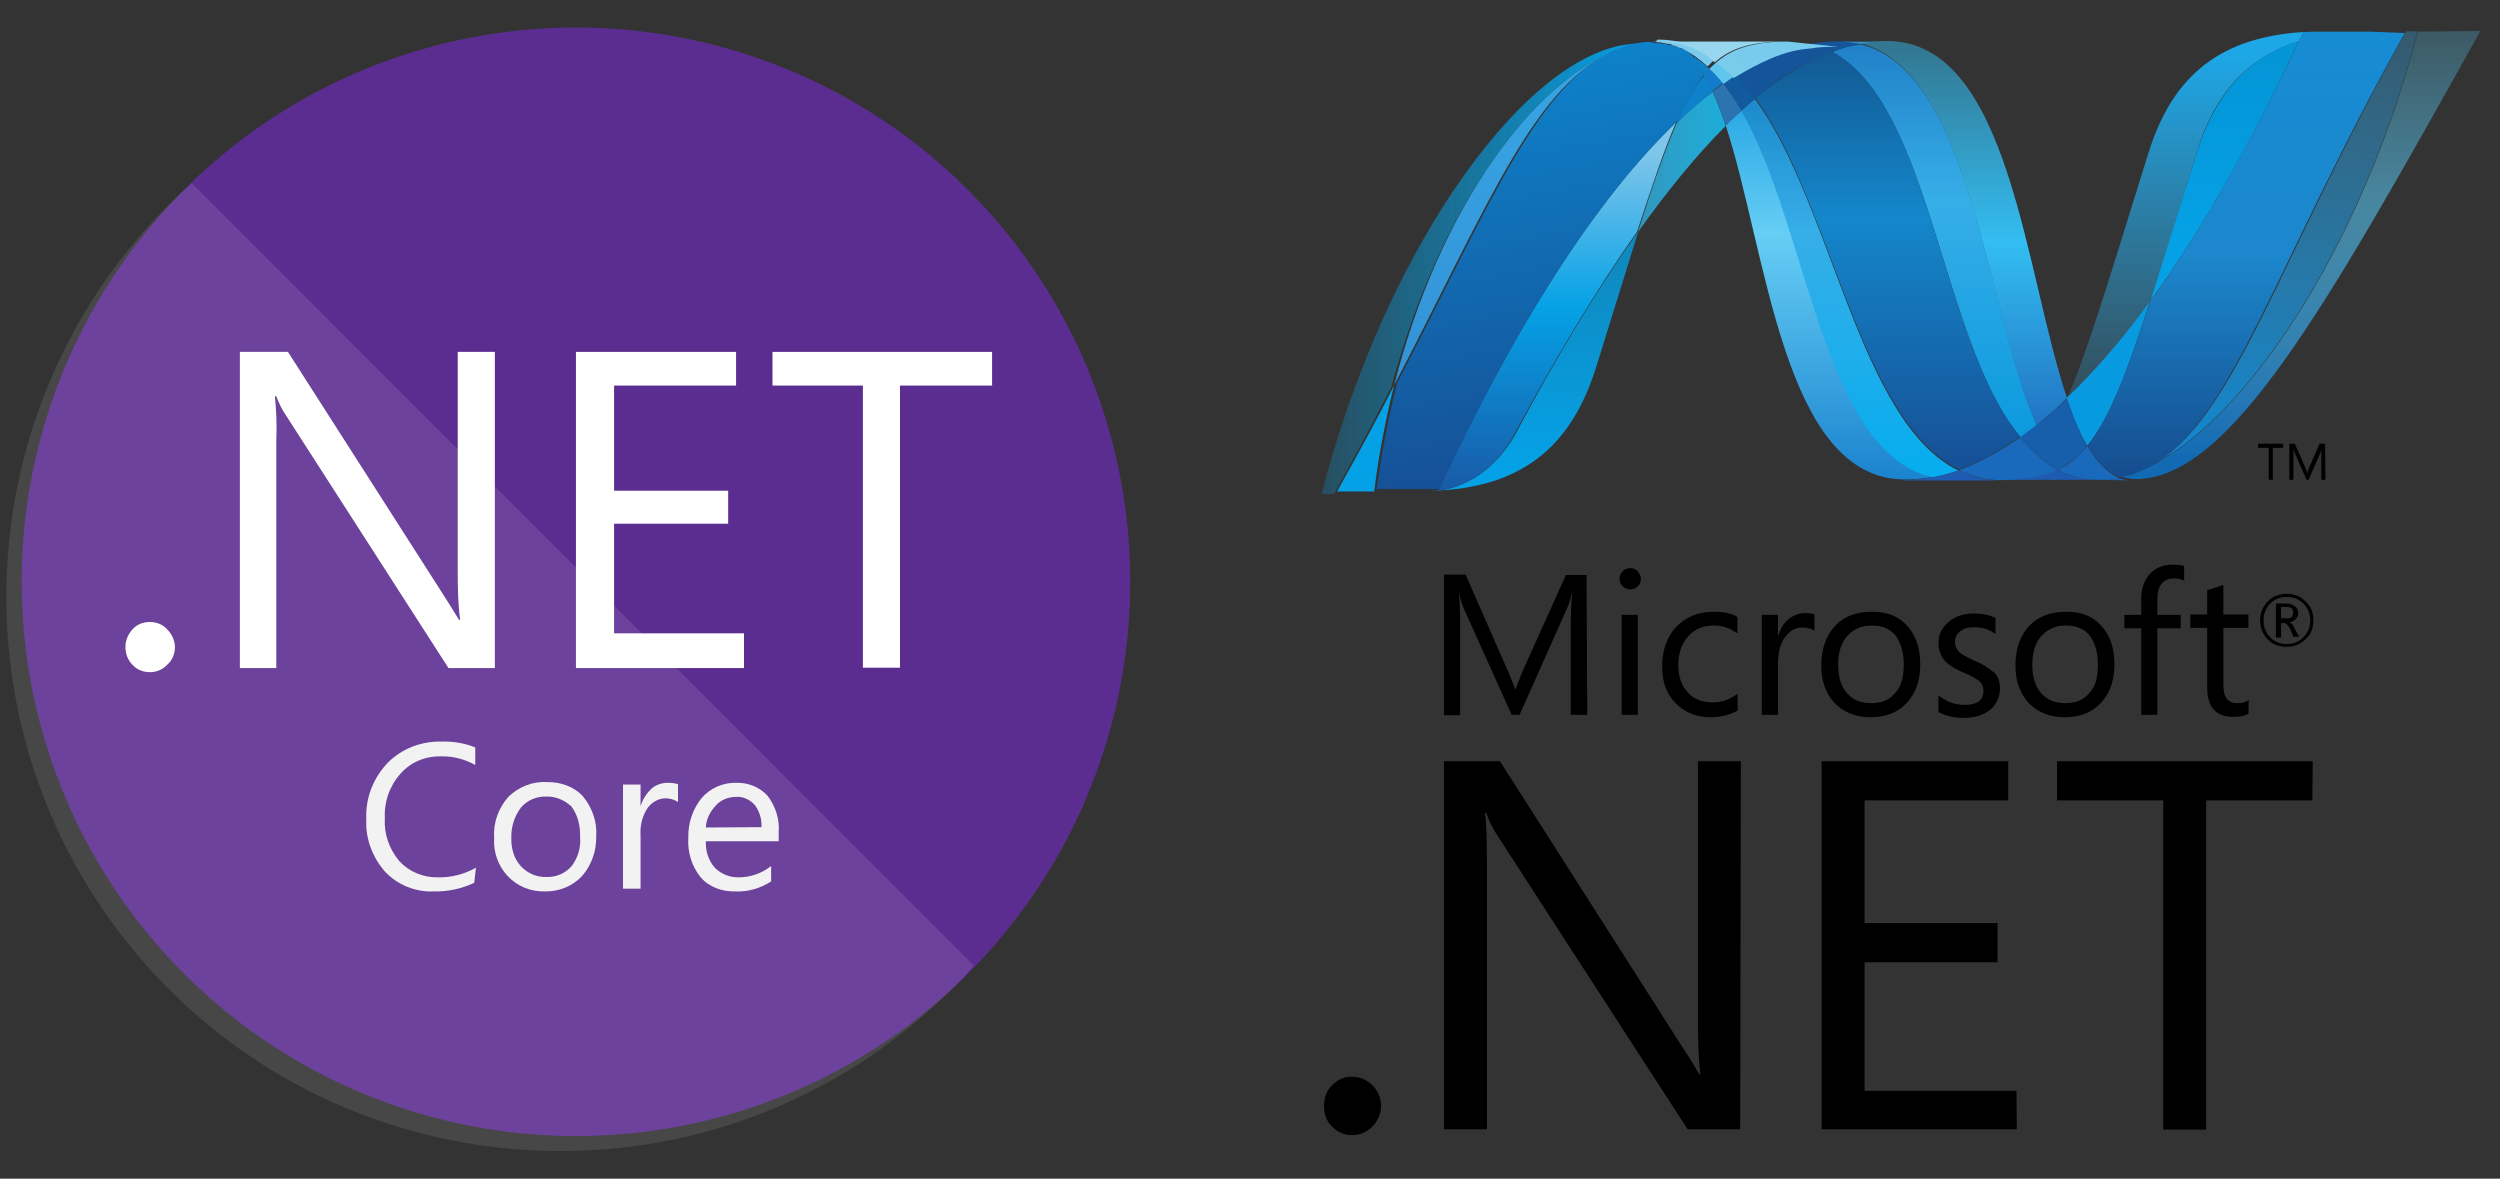 <svg xmlns="http://www.w3.org/2000/svg" xmlns:xlink="http://www.w3.org/1999/xlink" id="Layer_1" x="0px" y="0px" viewBox="0 0 727.5 343" style="enable-background:new 0 0 727.5 343;" xml:space="preserve"><rect x="0" y="0" width="727.5" height="343" fill="#333333" stroke="none"/><style type="text/css">	.st0{fill:#5C2D91;}	.st1{opacity:0.1;fill:#FFFFFF;enable-background:new    ;}	.st2{fill:#FFFFFF;}	.st3{fill:#F2F2F2;}	.st4{fill:url(#path12339_1_);}	.st5{fill:url(#path12367_1_);}	.st6{fill:#14559A;}	.st7{fill:url(#path12459_1_);}	.st8{fill:#3092C4;}	.st9{fill:#1969BC;}	.st10{fill:url(#path12553_1_);}	.st11{fill:url(#path12581_1_);}	.st12{fill:url(#path12651_1_);}	.st13{fill:#2B74B1;}	.st14{fill:#125A9E;}	.st15{fill:url(#path12741_1_);}	.st16{fill:url(#path12803_1_);}	.st17{fill:#0D82CA;}	.st18{fill:url(#path12831_1_);}	.st19{fill:#127BCA;}	.st20{fill:url(#path12923_1_);}	.st21{fill:url(#path12949_1_);}	.st22{fill:#05A1E6;}	.st23{fill:url(#path12981_1_);}	.st24{fill:url(#path13003_1_);}	.st25{fill:url(#path13093_1_);}	.st26{fill:#079AE1;}	.st27{fill:#1E5CB3;}	.st28{fill:#1D60B5;}	.st29{fill:#175FAB;}	.st30{fill:url(#path13139_1_);}	.st31{fill:#7DCBEC;}	.st32{fill:#5EC5ED;}	.st33{fill:url(#path13245_1_);}	.st34{fill:url(#path13255_1_);}	.st35{fill:url(#path13333_1_);}</style><g>	<g>		<circle class="st0" cx="167.6" cy="169.3" r="161.3"></circle>		<path class="st1" d="M55.8,53.3C-10.7,112.5-16.5,214.5,42.7,281s161.3,72.3,227.6,13.1c4.7-4.1,9-8.4,13.1-13.1L55.8,53.3z"></path>		<path class="st2" d="M43.6,195.6c-1.9,0-3.8-0.7-5.1-2.2c-1.3-1.3-2-3.2-2-5.1c0-1.9,0.7-3.6,2-5.1c1.3-1.5,3.1-2.2,5.1-2.2    c1.9,0,3.8,0.7,5.1,2.2c1.3,1.3,2.2,3.2,2.2,5.1c0,1.9-0.7,3.8-2.2,5.1C47.3,194.9,45.5,195.6,43.6,195.6z"></path>		<path class="st2" d="M143.7,194.4h-13.2l-47.2-73.4c-1.2-1.7-2.2-3.8-2.9-5.7h-0.4c0.4,4.2,0.6,8.4,0.4,12.7v66.4H69.8v-92h14    l46,71.9c1.9,3.1,3.2,5.1,3.8,6.1h0.3c-0.6-4.5-0.7-9-0.7-13.5v-64.5h10.8v92H143.7z"></path>		<path class="st2" d="M216.5,194.4h-48.9v-92h46.6v9.8h-35.5v30.6h33.2v9.6h-33.2v31.9h37.8V194.4z"></path>		<path class="st2" d="M288.5,112.2h-26.6v82.1h-10.8v-82.1h-26.3v-9.8h63.9v9.8H288.5z"></path>		<path class="st3" d="M138,256.9c-3.6,1.7-7.7,2.6-11.6,2.5c-5.4,0.3-10.8-1.9-14.4-5.8c-3.6-4.1-5.7-9.6-5.4-15.1    c-0.3-6.1,1.9-11.9,6.1-16.4c4.1-4.2,9.8-6.4,15.6-6.3c3.5-0.1,6.8,0.4,10,1.7v5.1c-3.1-1.7-6.5-2.6-10-2.5    c-4.5-0.1-8.9,1.7-11.8,5.1c-3.2,3.6-4.8,8.3-4.5,13c-0.3,4.5,1.3,8.9,4.2,12.4c2.9,3.1,7,4.8,11.2,4.7c3.9,0.1,7.7-0.9,11.1-2.8    L138,256.9z"></path>		<path class="st3" d="M158.5,259.4c-4.1,0.1-8-1.5-10.8-4.5s-4.2-7.1-3.9-11.2c-0.3-4.4,1.3-8.6,4.2-11.9c3.1-2.9,7.1-4.5,11.2-4.2    c3.9-0.1,7.9,1.3,10.5,4.2c2.6,3.2,4.1,7.4,3.8,11.5c0.1,4.2-1.3,8.4-4.1,11.6C166.7,257.8,162.8,259.5,158.5,259.4z M159,231.8    c-2.8-0.1-5.5,1-7.4,3.2c-1.9,2.5-2.9,5.7-2.8,8.7c-0.1,3.1,0.7,6.1,2.8,8.4c1.9,2,4.5,3.2,7.4,3.1c2.8,0.1,5.4-1,7.3-3.1    c1.9-2.5,2.8-5.5,2.5-8.7c0.1-3.1-0.7-6.3-2.5-8.7C164.4,232.9,161.7,231.7,159,231.8z"></path>		<path class="st3" d="M197.1,233.3c-1-0.7-2.3-1-3.6-1c-2,0.1-3.9,1.2-5.1,2.9c-1.5,2.3-2.2,5.1-2,8v15.4h-5.1v-30.3h5.1v6.3l0,0    c0.6-1.9,1.6-3.6,3.2-5.1c1.3-1.2,3.1-1.7,4.8-1.7c1,0,1.9,0.1,2.9,0.4v5.1H197.1z"></path>		<path class="st3" d="M226.6,244.8h-21.2c-0.1,2.8,0.7,5.5,2.6,7.7c1.9,1.9,4.5,2.9,7.1,2.8c3.3,0,6.7-1.2,9.3-3.3v4.5    c-3.1,2-6.8,3.1-10.5,2.9c-3.8,0.1-7.6-1.3-10-4.1c-2.6-3.2-3.9-7.4-3.6-11.6c-0.1-4.2,1.3-8.3,3.9-11.5c2.5-2.9,6.3-4.5,10-4.4    c3.5-0.1,6.8,1.2,9.2,3.8c2.3,3.1,3.5,6.8,3.2,10.6L226.6,244.8z M221.6,240.7c0.1-2.3-0.6-4.7-2-6.5c-1.5-1.6-3.5-2.5-5.5-2.3    c-2.2,0-4.4,0.9-5.8,2.5c-1.6,1.7-2.8,3.9-2.9,6.4L221.6,240.7z"></path>	</g>	<g id="layer1" transform="translate(-937.607,-1834.482)">		<path id="path12245" d="M1602.1,1964.8h-3.1v9.3h-1.2v-9.3h-3.1v-1.2h7.3V1964.8z"></path>		<path id="path12257" d="M1614.3,1974.1h-1.2v-7c0-0.6,0-1.2,0.1-2l0,0c-0.1,0.4-0.3,0.9-0.3,1l-3.5,8h-0.6l-3.5-8    c-0.1-0.3-0.1-0.6-0.3-1l0,0c0,0.4,0,1.2,0,2v7h-1.2v-10.5h1.6l3.2,7.3c0.3,0.6,0.4,1,0.4,1.3l0,0c0.1-0.6,0.4-1,0.4-1.3l3.2-7.3    h1.6L1614.3,1974.1L1614.3,1974.1z"></path>		<path id="path12261" d="M1604.9,2012.8c0-0.6-0.1-1-0.4-1.3c-0.3-0.3-1-0.4-1.9-0.4h-1.2v3.3h1.5    C1604.3,2014.5,1604.9,2014,1604.9,2012.8 M1606.7,2019.8h-1.7l-1-2.3c-0.6-1.2-1.2-1.7-1.7-1.7h-0.9v4.2h-1.5v-9.9h2.8    c1.3,0,2.2,0.3,2.8,0.9c0.6,0.4,0.9,1.2,0.9,1.9s-0.3,1.3-0.7,1.7c-0.4,0.4-1,0.9-1.9,1l0,0c0.6,0.1,1.2,0.7,1.6,1.9    L1606.7,2019.8L1606.7,2019.8z M1609.9,2015c0-1.9-0.7-3.6-2-4.9c-1.3-1.3-2.9-1.9-4.8-1.9c-2,0-3.6,0.6-4.9,2    c-1.3,1.3-1.9,2.9-1.9,4.9s0.7,3.6,2,4.9c1.3,1.3,2.9,1.9,4.8,1.9c1.9,0,3.5-0.6,4.8-2C1609.2,2018.6,1609.9,2017,1609.9,2015     M1610.8,2015c0,2.2-0.7,4.1-2.3,5.5c-1.5,1.5-3.3,2.2-5.5,2.2c-2.2,0-4.1-0.7-5.5-2.2c-1.5-1.5-2.2-3.3-2.2-5.5    c0-2.2,0.7-3.9,2.2-5.5c1.5-1.5,3.3-2.2,5.5-2.2c2.2,0,4.1,0.7,5.5,2.2C1610.1,2010.9,1610.8,2012.7,1610.8,2015"></path>		<path id="path12265" d="M1399.5,2042.5h-4.8v-27.4c0-2.2,0.1-4.8,0.4-7.9h-0.1c-0.4,1.9-0.9,3.2-1.2,3.9l-14,31.4h-2.3l-14-31.1    c-0.4-0.9-0.9-2.3-1.2-4.2h-0.1c0.1,1.6,0.3,4.2,0.3,8v27.4h-4.7v-40.9h6.3l12.5,28.5c0.9,2.2,1.6,3.8,1.9,4.9h0.1    c0.9-2.2,1.5-3.9,1.9-4.9l12.8-28.4h6L1399.5,2042.5L1399.5,2042.5z"></path>		<path id="path12267" d="M1414.2,2042.5h-4.7v-29.1h4.7V2042.5z M1415.1,2002.9c0,0.9-0.3,1.6-0.9,2.2c-0.6,0.6-1.3,0.9-2.2,0.9    s-1.6-0.3-2.2-0.9c-0.6-0.6-0.9-1.3-0.9-2.2c0-0.9,0.3-1.6,0.9-2.2c0.6-0.6,1.3-0.9,2.2-0.9s1.6,0.3,2.2,0.9    C1414.6,2001.3,1415.1,2002,1415.1,2002.9"></path>		<path id="path12271" d="M1443.3,2041.2c-2.2,1.3-4.9,2-8,2c-4.2,0-7.6-1.5-10.2-4.2c-2.5-2.6-3.8-6.1-3.8-10.5    c0-4.8,1.3-8.6,4.1-11.6c2.8-2.9,6.4-4.4,11.1-4.4c2.5,0,4.8,0.4,6.7,1.5v4.8c-2.2-1.6-4.5-2.3-7-2.3c-2.9,0-5.4,1-7.3,3.1    c-1.9,2.2-2.9,4.9-2.9,8.4c0,3.3,0.9,6.1,2.8,8c1.7,2,4.2,2.9,7.3,2.9c2.6,0,4.9-0.9,7.1-2.5L1443.3,2041.2L1443.3,2041.2z"></path>		<path id="path12275" d="M1465.6,2018c-0.9-0.6-2-0.9-3.6-0.9c-1.9,0-3.5,0.9-4.8,2.6c-1.5,1.9-2.2,4.5-2.2,8v14.8h-4.7v-29.1h4.7    v6h0.1c0.7-2.2,1.7-3.8,3.2-4.9c1.3-1,2.8-1.6,4.5-1.6c1.3,0,2.2,0.1,2.8,0.4L1465.6,2018L1465.6,2018z"></path>		<path id="path12279" d="M1491.6,2027.9c0-3.8-0.9-6.5-2.5-8.6c-1.6-1.9-3.9-2.8-6.8-2.8s-5.2,1-7,2.9c-1.9,2-2.8,4.9-2.8,8.6    c0,3.5,0.9,6.3,2.6,8.2c1.7,2,4.1,2.9,7.1,2.9s5.4-1,7-3.1C1490.8,2034.3,1491.6,2031.6,1491.6,2027.9 M1496.4,2027.8    c0,4.7-1.3,8.4-3.9,11.2c-2.6,2.8-6.1,4.2-10.6,4.2c-4.4,0-7.9-1.5-10.5-4.2c-2.5-2.8-3.8-6.3-3.8-10.8c0-5.1,1.5-9,4.2-11.8    c2.6-2.6,6.1-3.9,10.6-3.9c4.4,0,7.7,1.3,10.2,4.1C1495.1,2019.3,1496.4,2023.1,1496.4,2027.8"></path>		<path id="path12283" d="M1519.6,2034.8c0,2.3-0.9,4.4-2.6,6c-1.9,1.7-4.7,2.6-8,2.6c-2.8,0-5.2-0.6-7.3-1.7v-4.9    c2.3,1.9,4.8,2.8,7.6,2.8c3.6,0,5.5-1.3,5.5-4.1c0-1.2-0.4-2-1.2-2.8c-0.9-0.7-2.5-1.6-4.8-2.6c-2.5-1-4.2-2.2-5.2-3.3    c-1.2-1.3-1.9-3.1-1.9-5.2c0-2.5,1-4.4,2.9-6.1c1.9-1.6,4.4-2.5,7.4-2.5c2.3,0,4.4,0.4,6.3,1.3v4.7c-1.9-1.5-4.1-2-6.5-2    c-1.6,0-2.8,0.4-3.8,1.2c-0.9,0.7-1.5,1.7-1.5,2.9c0,1.3,0.4,2.3,1.2,3.1c0.7,0.7,2.2,1.5,4.4,2.5c2.5,1,4.2,2.2,5.4,3.2    C1518.8,2030.7,1519.6,2032.6,1519.6,2034.8"></path>		<path id="path12287" d="M1548.1,2027.9c0-3.8-0.9-6.5-2.5-8.6c-1.6-1.9-3.9-2.8-6.8-2.8s-5.2,1-7,2.9c-1.9,2-2.8,4.9-2.8,8.6    c0,3.5,0.9,6.3,2.6,8.2c1.7,2,4.1,2.9,7.1,2.9s5.4-1,7-3.1C1547.4,2034.3,1548.1,2031.6,1548.1,2027.9 M1552.9,2027.8    c0,4.7-1.3,8.4-3.9,11.2c-2.6,2.8-6.1,4.2-10.6,4.2c-4.4,0-7.9-1.5-10.5-4.2c-2.5-2.8-3.8-6.3-3.8-10.8c0-5.1,1.5-9,4.2-11.8    c2.6-2.6,6.1-3.9,10.6-3.9c4.4,0,7.7,1.3,10.2,4.1C1551.6,2019.3,1552.9,2023.1,1552.9,2027.8"></path>		<path id="path12291" d="M1573.4,2003.5c-0.9-0.4-1.9-0.7-3.1-0.7c-3.2,0-4.9,2-4.9,6.1v4.5h6.8v3.9h-6.8v25.2h-4.7v-25.2h-4.9    v-3.9h4.9v-4.7c0-3.2,1-5.7,2.9-7.6c1.7-1.6,3.8-2.3,6.3-2.3c1.5,0,2.6,0.1,3.3,0.4v4.2H1573.4z"></path>		<path id="path12295" d="M1591.9,2042.2c-1.2,0.6-2.6,0.9-4.4,0.9c-5.1,0-7.6-2.9-7.6-8.6v-17.3h-4.9v-3.9h4.9v-7.1    c1.5-0.4,3.1-1,4.7-1.5v8.6h7.3v3.9h-7.3v16.4c0,1.9,0.3,3.3,1,4.2c0.7,0.9,1.7,1.3,3.3,1.3c1.2,0,2.2-0.3,3.1-0.9L1591.9,2042.2    L1591.9,2042.2z"></path>		<path id="path12299" d="M1339.5,2156.3c0,2.3-0.9,4.2-2.5,6c-1.6,1.6-3.6,2.5-6,2.5c-2.3,0-4.2-0.9-5.8-2.5    c-1.6-1.6-2.3-3.6-2.3-6c0-2.3,0.7-4.4,2.3-6c1.6-1.6,3.5-2.5,5.8-2.5c2.3,0,4.4,0.9,6,2.5    C1338.7,2152.1,1339.5,2154.1,1339.5,2156.3"></path>		<path id="path12303" d="M1444,2163.1h-15.3l-55.3-85.4c-1.3-2-2.5-4.2-3.3-6.7h-0.4c0.4,2.3,0.6,7.1,0.6,14.7v77.4h-12.5V2056    h16.3l53.6,84c2.2,3.3,3.6,5.7,4.4,7.1h0.3c-0.4-3.1-0.7-8.3-0.7-15.7V2056h12.5L1444,2163.1L1444,2163.1z"></path>		<path id="path12307" d="M1524.5,2163.1h-56.8V2056h54.3v11.4h-41.8v35.7h38.7v11.4h-38.7v37.4h44.2L1524.5,2163.1L1524.5,2163.1z"></path>		<path id="path12311" d="M1610.5,2067.4h-30.9v95.8h-12.5v-95.8h-30.9V2056h74.4L1610.5,2067.4L1610.5,2067.4z"></path>					<linearGradient id="path12339_1_" gradientUnits="userSpaceOnUse" x1="2041.268" y1="18.472" x2="2042.339" y2="18.472" gradientTransform="matrix(0 149.735 -149.735 0 4235.884 -303802.812)">			<stop offset="0" style="stop-color:#0994DC"></stop>			<stop offset="0.35" style="stop-color:#66CEF5"></stop>			<stop offset="0.35" style="stop-color:#66CEF5"></stop>			<stop offset="0.846" style="stop-color:#127BCA"></stop>			<stop offset="0.846" style="stop-color:#127BCA"></stop>			<stop offset="1" style="stop-color:#127BCA"></stop>		</linearGradient>		<path id="path12339" class="st4" d="M1439.8,1871c12.1,37,16.7,103,52.1,103l0,0c2.8,0,5.4-0.3,8.2-0.7l0,0    c-32.2-7.6-35.9-72.9-55.6-106.7l0,0C1442.9,1868,1441.3,1869.4,1439.8,1871"></path>					<linearGradient id="path12367_1_" gradientUnits="userSpaceOnUse" x1="2041.229" y1="18.509" x2="2042.3" y2="18.509" gradientTransform="matrix(0 153.551 -153.551 0 4317.929 -311590.344)">			<stop offset="0" style="stop-color:#0E76BC"></stop>			<stop offset="0.36" style="stop-color:#36AEE8"></stop>			<stop offset="0.36" style="stop-color:#36AEE8"></stop>			<stop offset="0.846" style="stop-color:#00ADEF"></stop>			<stop offset="0.846" style="stop-color:#00ADEF"></stop>			<stop offset="1" style="stop-color:#00ADEF"></stop>		</linearGradient>		<path id="path12367" class="st5" d="M1444.3,1866.7c19.6,33.9,23.4,99.1,55.6,106.7l0,0c2.5-0.4,5.1-1.2,7.6-2l0,0    c-29-14.1-36.8-77.6-59.2-108.1l0,0C1447.1,1864.2,1445.8,1865.4,1444.3,1866.7"></path>		<path id="path12379" class="st6" d="M1472.7,1846.5c-2.6,0-5.4,0.3-8.2,0.7c-7.1,1.3-14.4,4.4-21.8,9.2c2,2,3.9,4.2,5.7,6.7    c7.4-6.3,14.8-10.8,22.3-13.5c2.8-1,5.5-1.7,8.3-2.3C1477.1,1846.7,1474.9,1846.5,1472.7,1846.5"></path>					<linearGradient id="path12459_1_" gradientUnits="userSpaceOnUse" x1="2037.852" y1="21.916" x2="2038.923" y2="21.916" gradientTransform="matrix(0 -122.178 122.178 0 -1168.635 250951.172)">			<stop offset="0" style="stop-color:#1C63B7"></stop>			<stop offset="0.5" style="stop-color:#33BDF2"></stop>			<stop offset="1" style="stop-color:#33BDF2;stop-opacity:0.42"></stop>		</linearGradient>		<path id="path12459" class="st7" d="M1530.2,1958.2c2.9-2.3,6-4.9,8.9-7.9c-12.4-36.8-16.7-103.9-52.4-103.9    c-2.6,0-5.1,0.3-7.7,0.7C1511.6,1855.3,1515.6,1926.1,1530.2,1958.2"></path>		<path id="path12521" class="st8" d="M1479,1847.3c-2-0.4-4.1-0.7-6.4-0.7h14C1484.2,1846.6,1481.6,1846.7,1479,1847.3"></path>		<path id="path12525" class="st9" d="M1529.6,1966.1c-1.5-1.3-2.8-2.8-4.1-4.4c-6,4.2-11.9,7.4-17.9,9.6c2.2,1,4.4,1.7,6.7,2.3    c1.9,0.4,3.6,0.6,5.7,0.6c6.7,0,11.9-0.7,16.4-2.9C1534,1969.9,1531.7,1968.1,1529.6,1966.1"></path>					<linearGradient id="path12553_1_" gradientUnits="userSpaceOnUse" x1="2041.168" y1="18.553" x2="2042.239" y2="18.553" gradientTransform="matrix(0 159.425 -159.425 0 4458.179 -323588.75)">			<stop offset="0" style="stop-color:#166AB8"></stop>			<stop offset="0.4" style="stop-color:#36AEE8"></stop>			<stop offset="0.4" style="stop-color:#36AEE8"></stop>			<stop offset="0.846" style="stop-color:#0798DD"></stop>			<stop offset="0.846" style="stop-color:#0798DD"></stop>			<stop offset="1" style="stop-color:#0798DD"></stop>		</linearGradient>		<path id="path12553" class="st10" d="M1470.7,1849.7c29.1,15.3,31.6,84.1,54.9,112.1l0,0c1.6-1.2,3.1-2.3,4.7-3.5l0,0    c-14.6-32.2-18.6-102.9-51.2-110.9l0,0C1476.2,1847.8,1473.4,1848.5,1470.7,1849.7"></path>					<linearGradient id="path12581_1_" gradientUnits="userSpaceOnUse" x1="2041.085" y1="18.645" x2="2042.155" y2="18.645" gradientTransform="matrix(0 169.528 -169.528 0 4647.832 -344194.406)">			<stop offset="0" style="stop-color:#124379"></stop>			<stop offset="0.39" style="stop-color:#1487CB"></stop>			<stop offset="0.39" style="stop-color:#1487CB"></stop>			<stop offset="0.78" style="stop-color:#165197"></stop>			<stop offset="0.78" style="stop-color:#165197"></stop>			<stop offset="1" style="stop-color:#165197"></stop>		</linearGradient>		<path id="path12581" class="st11" d="M1448.4,1863c22.3,30.6,30.3,94,59.2,108.1l0,0c6-2,11.9-5.4,17.9-9.6l0,0    c-23.3-27.9-25.8-96.9-54.9-112.1l0,0C1463.4,1852.3,1456,1856.9,1448.4,1863"></path>					<linearGradient id="path12651_1_" gradientUnits="userSpaceOnUse" x1="3054.612" y1="2145.354" x2="3060.965" y2="2145.354" gradientTransform="matrix(4.038 0 0 4.038 -10921.985 -6782.416)">			<stop offset="0" style="stop-color:#33BDF2;stop-opacity:0.698"></stop>			<stop offset="1" style="stop-color:#1DACD8"></stop>		</linearGradient>		<path id="path12651" class="st12" d="M1425.6,1870.2c-3.5,7.9-7.1,18.3-11.4,31.9c8.6-12.1,17.2-22.6,25.6-31    c-1.2-3.6-2.5-7-3.8-9.9C1432.5,1863.8,1429,1866.8,1425.6,1870.2"></path>		<path id="path12655" class="st13" d="M1439.1,1858.8c-1,0.7-2,1.5-3.1,2.3c1.3,2.9,2.6,6.3,3.8,9.9c1.6-1.5,3.1-2.9,4.7-4.4    C1442.7,1863.8,1441,1861.2,1439.1,1858.8"></path>		<path id="path12659" class="st14" d="M1442.7,1856.3c-1.2,0.7-2.5,1.6-3.6,2.5c1.9,2.3,3.6,4.9,5.2,7.9c1.3-1.2,2.8-2.5,4.1-3.5    C1446.7,1860.6,1444.8,1858.4,1442.7,1856.3"></path>					<linearGradient id="path12741_1_" gradientUnits="userSpaceOnUse" x1="2037.803" y1="22.023" x2="2038.874" y2="22.023" gradientTransform="matrix(0 -119.018 119.018 0 -1014.079 244503.078)">			<stop offset="0" style="stop-color:#136AB4"></stop>			<stop offset="0.6" style="stop-color:#59CAF5;stop-opacity:0.549"></stop>			<stop offset="1" style="stop-color:#59CAF5;stop-opacity:0.235"></stop>		</linearGradient>		<path id="path12741" class="st15" d="M1641.2,1843.7c-16.4,63.5-50.8,114.4-79.6,127.3l0,0c-0.6,0.3-1,0.4-1.6,0.7    c0,0-0.1,0-0.1,0.1c-0.1,0-0.3,0.1-0.4,0.1c0,0-0.1,0-0.1,0.1c-0.3,0.1-0.4,0.1-0.7,0.3c-0.1,0-0.1,0-0.3,0.1    c-0.1,0-0.3,0.1-0.3,0.1c-0.1,0-0.3,0.1-0.3,0.1c-0.1,0-0.1,0-0.3,0.1c-0.1,0-0.4,0.1-0.6,0.1s-0.1,0-0.3,0s-0.3,0.1-0.4,0.1    c-0.1,0-0.1,0-0.3,0.1c-0.1,0-0.3,0.1-0.4,0.1c-0.1,0-0.4,0.1-0.6,0.1c1.3,0.4,2.6,0.7,4.1,0.7c27.4,0,54.9-48.9,100.4-130.4    L1641.2,1843.7L1641.2,1843.7z"></path>					<linearGradient id="path12803_1_" gradientUnits="userSpaceOnUse" x1="3032.051" y1="2152.905" x2="3055.619" y2="2152.905" gradientTransform="matrix(4.038 0 0 4.038 -10921.985 -6782.416)">			<stop offset="0" style="stop-color:#05A1E6;stop-opacity:0.247"></stop>			<stop offset="1" style="stop-color:#05A1E6"></stop>		</linearGradient>		<path id="path12803" class="st16" d="M1408.2,1849.1L1408.2,1849.1L1408.2,1849.1c0.1-0.1,0.1-0.1,0.1-0.1c0.1,0,0.3-0.1,0.4-0.1    c0,0,0,0,0.1,0h0.1c0.1,0,0.3-0.1,0.4-0.1l0,0c0.3-0.1,0.7-0.3,1-0.4h0.1c0.1,0,0.3-0.1,0.4-0.1h0.1c0.1,0,0.3-0.1,0.4-0.1h0.1    c0.4-0.1,1-0.3,1.5-0.4h0.1c0.1,0,0.3,0,0.4-0.1h0.1c0.1,0,0.3,0,0.4-0.1c0,0,0,0,0.1,0c0.3,0,0.6-0.1,0.9-0.1h0.1    c0.1,0,0.3,0,0.4-0.1c0.1,0,0.1,0,0.3,0s0.3,0,0.4,0c0,0,0.1,0,0.3,0c0.3,0,0.6,0,1-0.1c-0.9-0.1-1.9-0.1-2.9-0.1    c-30.7,0-73.2,57.1-92.3,131c0,0,1.5,0,3.6,0c6.1-10.9,11.6-21.2,16.6-30.9C1356.7,1894.2,1383.9,1858.5,1408.2,1849.1"></path>		<path id="path12807" class="st17" d="M1425.6,1870.2c3.5-3.3,7-6.4,10.5-9c-0.7-1.7-1.6-3.3-2.5-4.8    C1430.6,1859.7,1428,1864.2,1425.6,1870.2"></path>		<path id="path12811" class="st17" d="M1428,1849.5c2,1.7,3.8,4.1,5.5,6.8c0.6-0.6,1-1.2,1.6-1.7c-2.3-2.2-4.8-3.9-7.4-5.2    C1427.7,1849.4,1427.9,1849.4,1428,1849.5L1428,1849.5"></path>					<linearGradient id="path12831_1_" gradientUnits="userSpaceOnUse" x1="2037.848" y1="21.85" x2="2038.918" y2="21.85" gradientTransform="matrix(0 -121.865 121.865 0 -1287.042 250312.984)">			<stop offset="0" style="stop-color:#318ED5"></stop>			<stop offset="1" style="stop-color:#38A7E4"></stop>		</linearGradient>		<path id="path12831" class="st18" d="M1343.3,1946.6c28.1-54,41.3-88.3,64.8-97.5l0,0C1383.9,1858.5,1356.7,1894.2,1343.3,1946.6"></path>		<path id="path12843" class="st19" d="M1435,1854.5c-0.6,0.6-1,1.2-1.6,1.7c0.9,1.5,1.7,3.1,2.5,4.8c1-0.7,2-1.6,3.1-2.3    C1437.8,1857.2,1436.5,1855.8,1435,1854.5"></path>					<linearGradient id="path12923_1_" gradientUnits="userSpaceOnUse" x1="2037.792" y1="21.908" x2="2038.863" y2="21.908" gradientTransform="matrix(0 -118.46 118.46 0 -1211.188 243366.812)">			<stop offset="0" style="stop-color:#05A1E6"></stop>			<stop offset="1" style="stop-color:#05A1E6;stop-opacity:0.549"></stop>		</linearGradient>		<path id="path12923" class="st20" d="M1356.1,1977.3L1356.1,1977.3c-0.1,0-0.3,0-0.4,0c0,0,0,0-0.1,0s-0.3,0-0.4,0l0,0    c-0.3,0-0.7,0-1,0h-0.1c28.4-0.7,41.3-15,47.9-35.7c4.9-15.6,8.9-28.8,12.4-39.9c-11.9,16.7-23.9,36.7-35.8,59.1    C1372.4,1971.8,1363.7,1976.3,1356.1,1977.3"></path>					<linearGradient id="path12949_1_" gradientUnits="userSpaceOnUse" x1="2037.426" y1="22.259" x2="2038.498" y2="22.259" gradientTransform="matrix(0 -100.1 100.1 0 -837.4 205924.031)">			<stop offset="0" style="stop-color:#1959A6"></stop>			<stop offset="0.5" style="stop-color:#05A1E6"></stop>			<stop offset="0.5" style="stop-color:#05A1E6"></stop>			<stop offset="0.918" style="stop-color:#7EC5EA"></stop>			<stop offset="1" style="stop-color:#7EC5EA"></stop>		</linearGradient>		<path id="path12949" class="st21" d="M1356.1,1977.3L1356.1,1977.3c7.6-1,16.3-5.5,22.1-16.3l0,0c12.1-22.4,24-42.4,35.8-59.1l0,0    c4.4-13.5,7.9-24,11.4-31.9l0,0C1401.8,1892.6,1378.1,1930.1,1356.1,1977.3"></path>		<path id="path12961" class="st22" d="M1343.3,1946.6c-4.9,9.8-10.5,19.9-16.6,30.9c2.6,0,6.4,0,10.8,0    C1338.8,1966.7,1340.9,1956.3,1343.3,1946.6"></path>					<linearGradient id="path12981_1_" gradientUnits="userSpaceOnUse" x1="2037.322" y1="21.658" x2="2038.393" y2="21.658" gradientTransform="matrix(-19.138 -108.537 108.537 -19.138 38034.613 223509.531)">			<stop offset="0" style="stop-color:#165096"></stop>			<stop offset="1" style="stop-color:#0D82CA"></stop>		</linearGradient>		<path id="path12981" class="st23" d="M1417.3,1846.7c-0.1,0-0.1,0-0.3,0l0,0c-0.1,0-0.3,0-0.4,0l0,0c-0.1,0-0.1,0-0.3,0l0,0    c-0.1,0-0.3,0-0.4,0.1l0,0h-0.1l0,0c-0.3,0-0.6,0.1-0.9,0.1l0,0c0,0,0,0-0.1,0l0,0c-0.1,0-0.3,0-0.4,0.1l0,0c-0.1,0-0.1,0-0.3,0    l0,0c-0.1,0-0.3,0-0.4,0.1l0,0c-0.1,0-0.1,0-0.1,0l0,0c-0.4,0.1-1,0.3-1.5,0.4l0,0h-0.1l0,0c-0.1,0-0.3,0.1-0.4,0.1l0,0h-0.1l0,0    c-0.1,0-0.3,0.1-0.4,0.1l0,0h-0.1l0,0c-0.3,0.1-0.7,0.3-1,0.4l0,0l0,0l0,0c-0.1,0-0.3,0.1-0.4,0.1l0,0c0,0-0.1,0-0.1,0.1l0,0    c-0.1,0-0.3,0.1-0.4,0.1l0,0h-0.1l0,0c-23.4,9.3-36.8,43.5-64.8,97.5l0,0c-2.5,9.8-4.5,20.1-6,30.9l0,0h1.5c4.2,0,5.4,0,10.3,0    l0,0h0.3h0.7h0.3l0,0h0.3h0.1h0.1h0.1h0.6h0.6h0.4h0.1c0.3,0,0.6,0,0.9,0l0,0c0.3,0,0.7,0,1,0l0,0l0,0l0,0c0.1,0,0.3,0,0.4,0l0,0    c0,0,0,0,0.1,0l0,0c0.1,0,0.3,0,0.4,0l0,0l0,0c22-47.2,45.7-84.6,69.4-107.1l0,0c2.6-6,5.2-10.5,8-13.8l0,0    c-1.6-2.8-3.5-5.1-5.4-6.8l0,0l0,0l0,0c-0.1,0-0.3-0.1-0.3-0.1l0,0c-0.1,0-0.1-0.1-0.3-0.1l0,0c-0.1,0-0.3-0.1-0.3-0.1l0,0    c-0.1,0-0.3-0.1-0.4-0.1l0,0c-0.1,0-0.1-0.1-0.3-0.1l0,0c-0.1-0.1-0.4-0.1-0.6-0.3l0,0c-0.1,0-0.1,0-0.3-0.1l0,0    c-0.1,0-0.3-0.1-0.4-0.1l0,0c-0.1,0-0.1,0-0.3-0.1l0,0c-0.3-0.1-0.4-0.1-0.6-0.3l0,0l0,0l0,0c-0.3-0.1-0.4-0.1-0.7-0.1l0,0h-0.1    l0,0c-0.3,0-0.4-0.1-0.6-0.1l0,0h-0.1l0,0c-0.4-0.1-1-0.3-1.6-0.3l0,0h-0.1l0,0c-0.3,0-0.4-0.1-0.7-0.1l0,0h-0.1l0,0    c-0.3,0-0.6-0.1-0.7-0.1l0,0h-0.1l0,0c-0.1,0-0.4,0-0.6,0l0,0C1418,1846.7,1417.6,1846.7,1417.3,1846.7"></path>					<linearGradient id="path13003_1_" gradientUnits="userSpaceOnUse" x1="2035.723" y1="24.204" x2="2036.793" y2="24.204" gradientTransform="matrix(0 -56.721 56.721 0 212.097 117372.156)">			<stop offset="0" style="stop-color:#05A1E6"></stop>			<stop offset="0.874" style="stop-color:#0495D6"></stop>			<stop offset="1" style="stop-color:#0495D6"></stop>		</linearGradient>		<path id="path13003" class="st24" d="M1576.9,1878.8c-5.4,17.3-9.8,31.6-13.5,43.2l0,0c14.8-20.4,29.4-46,43.2-75.7l0,0    C1590.4,1851.5,1581.9,1863.2,1576.9,1878.8"></path>					<linearGradient id="path13093_1_" gradientUnits="userSpaceOnUse" x1="2041.117" y1="17.939" x2="2042.188" y2="17.939" gradientTransform="matrix(-23.063 130.795 -130.795 -23.063 51033.406 -264715.125)">			<stop offset="0" style="stop-color:#38A7E4;stop-opacity:0.329"></stop>			<stop offset="0.962" style="stop-color:#0E88D3"></stop>			<stop offset="0.962" style="stop-color:#0E88D3"></stop>			<stop offset="1" style="stop-color:#0E88D3"></stop>		</linearGradient>		<path id="path13093" class="st25" d="M1563.8,1969.9c-0.7,0.4-1.5,0.7-2.3,1c28.8-12.8,63.2-63.9,79.6-127.3h-3.3    C1600.1,1911.2,1587.8,1956.5,1563.8,1969.9"></path>		<path id="path13097" class="st26" d="M1545,1964.2c6.3-7.7,11.4-20.7,18.3-42.1c-8,11.1-16.2,20.5-24.3,28.2l0,0    C1540.8,1955.7,1542.7,1960.4,1545,1964.2"></path>		<path id="path13101" class="st9" d="M1545,1964.2c-2.2,2.6-4.4,4.7-6.8,6.1c-0.6,0.3-1.2,0.6-1.7,0.9c2.6,1.5,5.5,2.3,8.7,2.8l0,0    l0,0c0.4,0,0.9,0.1,1.5,0.1h0.1c0.3,0,0.4,0,0.7,0h0.1c0.3,0,0.4,0,0.7,0s0.4,0,0.7,0c0.1,0,0.1,0,0.3,0s0.3,0,0.6,0    c0.1,0,0.1,0,0.3,0s0.3,0,0.6,0l0,0h0.1c0.1,0,0.4,0,0.6,0l0,0h0.1c0.1,0,0.4,0,0.6-0.1h0.1c0.3,0,0.4,0,0.7-0.1l0,0l0,0    c0.4-0.1,0.9-0.1,1.3-0.3C1550.7,1972,1547.7,1968.8,1545,1964.2"></path>		<path id="path13105" class="st27" d="M1491.9,1974.1c2.8,0,5.4-0.3,8.2-0.7c2.5-0.4,5.1-1.2,7.6-2c2.2,1,4.4,1.7,6.7,2.3    c1.9,0.4,3.8,0.6,5.7,0.6h-28.1V1974.1z"></path>		<path id="path13109" class="st27" d="M1520,1974.1c6.7,0,11.9-0.7,16.4-2.9c2.6,1.5,5.5,2.3,8.7,2.8l0,0l0,0    c0.4,0,0.9,0.1,1.5,0.1h0.1c0.3,0,0.4,0,0.7,0h0.1c0.3,0,0.4,0,0.7,0H1520L1520,1974.1z"></path>		<path id="path13113" class="st28" d="M1548.2,1974.1c0.3,0,0.6,0,0.7,0s0.1,0,0.3,0s0.3,0,0.6,0c0.1,0,0.1,0,0.3,0s0.3,0,0.6,0    l0,0h0.1c0.1,0,0.4,0,0.6,0l0,0h0.1c0.1,0,0.4,0,0.6-0.1h0.1c0.3,0,0.4,0,0.7-0.1l0,0l0,0c0.4-0.1,0.9-0.1,1.3-0.3l0,0    c1.3,0.4,2.6,0.7,4.1,0.7L1548.2,1974.1L1548.2,1974.1z"></path>		<path id="path13117" class="st29" d="M1539.1,1950.5L1539.1,1950.5c-2.9,2.8-6,5.4-8.9,7.7c-1.6,1.2-3.1,2.3-4.7,3.5    c1.3,1.6,2.6,3.1,4.1,4.4c2.2,2,4.4,3.8,6.8,5.1c0.6-0.3,1.2-0.6,1.6-0.9c2.5-1.5,4.8-3.5,6.8-6.1    C1542.9,1960.4,1540.8,1955.7,1539.1,1950.5"></path>					<linearGradient id="path13139_1_" gradientUnits="userSpaceOnUse" x1="2041.583" y1="18.085" x2="2042.653" y2="18.085" gradientTransform="matrix(0 123.742 -123.742 0 3829.135 -250787.125)">			<stop offset="0" style="stop-color:#168CD4"></stop>			<stop offset="0.5" style="stop-color:#1C87CC"></stop>			<stop offset="1" style="stop-color:#154B8D"></stop>		</linearGradient>		<path id="path13139" class="st30" d="M1627.3,1843.7h-14c-0.4,0-0.9,0-1.5,0l0,0c-0.4,0-0.9,0-1.3,0l0,0l0,0    c-0.9,0-1.7,0.1-2.6,0.1l0,0c-0.4,0.9-0.9,1.7-1.3,2.6l0,0c-13.8,29.5-28.5,55.3-43.2,75.7l0,0c-7,21.4-12.1,34.5-18.3,42.1l0,0    c2.6,4.5,5.8,7.9,9.5,9.2l0,0c0.1,0,0.1,0,0.3,0l0,0l0,0l0,0h0.1l0,0c0.1,0,0.3,0,0.4-0.1l0,0c0.1,0,0.1,0,0.3-0.1l0,0    c0.1,0,0.3-0.1,0.4-0.1l0,0c0.1,0,0.1,0,0.3-0.1l0,0c0.1,0,0.4-0.1,0.6-0.1l0,0c0.1,0,0.1-0.1,0.3-0.1l0,0c0.1,0,0.3-0.1,0.3-0.1    l0,0c0.1,0,0.3,0,0.3-0.1l0,0c0.1,0,0.1,0,0.3-0.1l0,0c0.3-0.1,0.4-0.1,0.7-0.3l0,0c0,0,0.1,0,0.1-0.1l0,0c0.1,0,0.3-0.1,0.4-0.1    l0,0h0.1l0,0c0.4-0.1,1-0.4,1.6-0.7l0,0l0,0l0,0c0.7-0.3,1.5-0.7,2.2-1l0,0c24-13.4,36.2-58.7,74.1-126.2l0,0L1627.3,1843.7    L1627.3,1843.7z"></path>		<path id="path13231" class="st31" d="M1418.3,1846.6h0.1c0.1,0,0.3,0,0.4,0h0.1c0.3,0,0.6,0,0.7,0.1h0.1c0.3,0,0.4,0.1,0.7,0.1    h0.1c0.6,0.1,1,0.1,1.6,0.3h0.1c0.1,0,0.4,0.1,0.6,0.1h0.1c0.3,0,0.4,0.1,0.7,0.1l0,0c0.1,0,0.4,0.1,0.6,0.3c0.1,0,0.1,0,0.3,0.1    c0.1,0,0.3,0.1,0.4,0.1c0.1,0,0.1,0,0.3,0.1s0.4,0.1,0.6,0.3c0.1,0,0.1,0.1,0.3,0.1c0.1,0,0.3,0.1,0.4,0.1c0.1,0,0.3,0.1,0.3,0.1    c0.1,0,0.3,0.1,0.3,0.1c2.6,1.3,5.1,3.1,7.4,5.2c0.9-0.9,1.7-1.7,2.6-2.3c-4.9-3.5-10.6-5.5-17.2-5.5    C1419.7,1846.6,1419,1846.6,1418.3,1846.6"></path>		<path id="path13235" class="st32" d="M1435,1854.5c1.5,1.3,2.8,2.8,4.1,4.4c1.2-0.9,2.5-1.7,3.6-2.5c-1.6-1.6-3.3-3.1-5.1-4.2    C1436.8,1852.9,1435.9,1853.6,1435,1854.5"></path>		<g id="g13243" transform="matrix(5.048,0,0,-5.048,-9064.26,2270.61)">							<linearGradient id="path13245_1_" gradientUnits="userSpaceOnUse" x1="2398.805" y1="4.29" x2="2399.876" y2="4.29" gradientTransform="matrix(143.889 -59.681 -59.681 -143.889 -342827.812 143864.781)">				<stop offset="0" style="stop-color:#97D6EE"></stop>				<stop offset="0.703" style="stop-color:#55C1EA"></stop>				<stop offset="1" style="stop-color:#55C1EA"></stop>			</linearGradient>			<path id="path13245" class="st33" d="M2076.5,84c0.1,0,0.3,0,0.4,0c1.3,0,2.5-0.4,3.3-1.2c1,0.9,2.3,1.2,4.1,1.2h-8.4     C2076.1,84,2076.2,84,2076.5,84"></path>		</g>		<g id="g13253" transform="matrix(5.048,0,0,-5.048,-9064.26,2270.61)">							<linearGradient id="path13255_1_" gradientUnits="userSpaceOnUse" x1="2398.61" y1="4.614" x2="2399.681" y2="4.614" gradientTransform="matrix(113.643 51.518 51.518 -113.643 -270741.781 -122966.07)">				<stop offset="0" style="stop-color:#7ACCEC"></stop>				<stop offset="1" style="stop-color:#3FB7ED"></stop>			</linearGradient>			<path id="path13255" class="st34" d="M2084.4,84c-1.7,0-3.1-0.3-4.1-1.2c0.3-0.3,0.7-0.6,1-0.9c1.5,0.9,2.9,1.6,4.4,1.7     c0.6,0.1,1,0.1,1.6,0.1L2084.4,84L2084.4,84z"></path>		</g>					<linearGradient id="path13333_1_" gradientUnits="userSpaceOnUse" x1="2041.628" y1="18.05" x2="2042.698" y2="18.05" gradientTransform="matrix(0 121.032 -121.032 0 3758.266 -245252.688)">			<stop offset="0" style="stop-color:#1DA7E7"></stop>			<stop offset="1" style="stop-color:#37ABE7;stop-opacity:0"></stop>		</linearGradient>		<path id="path13333" class="st35" d="M1563.4,1922.1c3.8-11.8,8.2-26.1,13.5-43.4c4.8-15.6,13.5-27.2,29.7-32.3    c0.4-0.9,0.9-1.7,1.3-2.6c-26.5,1.6-38.7,15-45,34.9c-10.9,34.8-17.5,57.3-23.7,71.6C1547.2,1942.7,1555.4,1933.2,1563.4,1922.1"></path>	</g></g></svg>